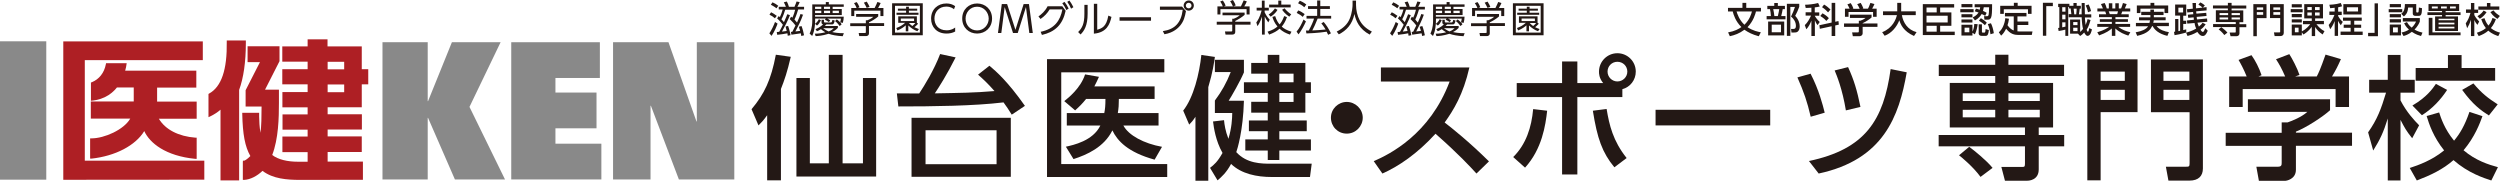 <?xml version="1.0" encoding="UTF-8"?>
<svg id="_レイヤー_2" data-name="レイヤー 2" xmlns="http://www.w3.org/2000/svg" viewBox="0 0 216.09 15.62">
  <defs>
    <style>
      .cls-1 {
        fill: #ae1f24;
      }

      .cls-1, .cls-2, .cls-3 {
        stroke-width: 0px;
      }

      .cls-2 {
        fill: #898989;
      }

      .cls-3 {
        fill: #231815;
      }
    </style>
  </defs>
  <g id="_レイヤー_1-2" data-name="レイヤー 1">
    <g>
      <g>
        <path class="cls-3" d="M66.5,2.88c.17-.24.39-.7.49-.98l.22.14c-.06.18-.26.69-.52,1.06l-.19-.22ZM66.98,1.58c-.14-.13-.3-.23-.47-.31l.14-.21c.13.06.33.18.49.31l-.16.21ZM67.12.72c-.2-.16-.4-.26-.49-.31l.14-.21c.21.09.35.18.5.3l-.15.21ZM69.4,1.3c-.18.51-.36.86-.65,1.42.07,0,.27-.03.41-.05-.03-.11-.08-.25-.11-.36l.23-.06c.1.25.18.58.22.8l-.24.06c-.01-.09-.02-.14-.04-.23-.15.03-.71.11-.81.12l-.05-.24s.11-.01.13-.02c.05-.09.23-.47.27-.54-.08-.11-.31-.38-.5-.55l.12-.21c.07.05.08.07.11.09.13-.28.21-.55.24-.69h-.86c-.06.21-.19.6-.33.83.14.14.2.22.22.25.17-.38.24-.55.29-.69l.23.08c-.16.43-.53,1.15-.69,1.42.1-.02.27-.03.41-.05-.04-.17-.08-.28-.1-.39l.22-.05c.13.35.19.7.21.8l-.24.05c-.01-.11-.02-.15-.03-.21-.15.03-.61.11-.88.13l-.04-.24s.18-.02.21-.02c.13-.21.25-.47.32-.61-.04-.05-.28-.36-.5-.55l.14-.2s.06.06.1.09c.1-.2.19-.48.24-.66h-.34v-.23h.62c-.05-.13-.11-.27-.18-.39l.26-.07c.08.15.14.3.18.46h.48c.08-.16.16-.4.18-.46l.27.05c-.03.09-.09.22-.2.41h.58v.23h-.51c-.02.06-.16.55-.32.87.12.13.18.2.22.26.18-.38.26-.62.3-.74l.24.07Z"/>
        <path class="cls-3" d="M71.65,1.91c-.11-.08-.24-.15-.35-.2l.08-.11h-.92c0,.24,0,.3-.01.46.13-.1.24-.22.33-.4l.18.09c-.09.17-.18.34-.34.46l-.17-.15c-.05.55-.13.79-.25,1.05l-.22-.21c.07-.15.23-.47.23-1.12V.38h1.17v-.2h.26v.2h1.29v.21h-.96v.19h.79v.52h-2.31v.14h2.48c0,.2-.03.35-.08.54l-.23-.05c.03-.08.05-.21.07-.32h-1.18c.09.04.14.07.25.15l-.12.16ZM72.84,3.13c-.53-.03-.9-.1-1.22-.21-.53.17-.94.2-1.12.2l-.07-.21c.26,0,.56-.03.91-.12-.18-.1-.3-.2-.38-.27-.2.13-.28.16-.35.18l-.12-.18c.36-.13.61-.37.65-.41-.03-.01-.13-.04-.13-.15v-.25h.21v.16s0,.07.06.07h.53c.08,0,.1-.04.14-.22l.2.05c-.04.21-.08.34-.23.34h-.49s-.08.09-.14.14h1.13v.16c-.08.08-.2.21-.49.36.22.05.51.1,1.01.1l-.09.23ZM70.99.58h-.54v.19h.54v-.19ZM70.99.93h-.54v.2h.54v-.2ZM71.15,2.44c.1.07.25.18.48.28.26-.11.34-.19.44-.28h-.92ZM71.75.58h-.53v.19h.53v-.19ZM71.75.93h-.53v.2h.53v-.2ZM72.51.93h-.54v.2h.54v-.2ZM72.58,2.25c-.19-.26-.33-.38-.4-.43l.15-.14c.15.1.33.28.42.42l-.17.15Z"/>
        <path class="cls-3" d="M75.91,1.42c-.25.22-.54.39-.8.51v.07h1.31v.25h-1.31v.63c0,.2-.17.24-.26.24h-.58l-.05-.27h.52c.1,0,.1-.02.1-.09v-.5h-1.35v-.25h1.35v-.26h.14c.08-.03.33-.13.51-.3h-1.49v-.24h1.91v.22ZM75.6.69c.1-.17.21-.46.24-.52l.28.09c-.06.15-.14.3-.22.43h.46v.7h-.26v-.47h-2.26v.47h-.26v-.7h.46c-.06-.18-.17-.34-.22-.42l.23-.09c.13.17.2.33.24.45l-.16.06h1.47ZM74.91.68c-.06-.14-.15-.31-.24-.45l.25-.09c.13.19.22.4.24.46l-.24.08Z"/>
        <path class="cls-3" d="M79.76,3.05h-2.65V.28h2.65v2.77ZM79.51.5h-2.15v2.32h2.15V.5ZM79.35,2.06c-.1.12-.25.24-.31.29.14.07.22.1.39.16l-.14.19c-.31-.11-.58-.31-.78-.5v.51h-.22v-.52c-.11.1-.37.31-.72.44l-.1-.21c.29-.1.54-.24.77-.45h-.6v-.56h1.61v.56l.1.07ZM79.28.92h-.72v.18h.83v.18h-1.9v-.18h.83v-.18h-.71v-.17h.71v-.17h.24v.17h.72v.17ZM79.01,1.6h-1.15v.22h1.15v-.22ZM78.56,1.99c.13.13.19.18.3.26.07-.06.2-.18.26-.26h-.56Z"/>
        <path class="cls-3" d="M120.15,2.88c.17-.24.39-.7.49-.98l.22.14c-.06.18-.26.69-.52,1.06l-.19-.22ZM120.63,1.58c-.14-.13-.3-.23-.47-.31l.14-.21c.13.06.33.18.49.31l-.16.21ZM120.78.72c-.2-.16-.4-.26-.49-.31l.14-.21c.21.09.35.18.5.3l-.15.21ZM123.06,1.3c-.18.51-.36.86-.65,1.42.07,0,.27-.03.41-.05-.03-.11-.08-.25-.11-.36l.23-.06c.1.25.18.58.22.8l-.24.06c-.01-.09-.02-.14-.04-.23-.15.03-.71.11-.81.12l-.05-.24s.11-.01.13-.02c.05-.09.23-.47.27-.54-.08-.11-.31-.38-.5-.55l.12-.21c.07.05.08.07.11.09.13-.28.21-.55.24-.69h-.86c-.06.21-.19.6-.33.83.14.14.2.22.22.25.17-.38.24-.55.29-.69l.23.08c-.16.43-.53,1.15-.69,1.42.1-.02.27-.03.41-.05-.04-.17-.08-.28-.1-.39l.22-.05c.13.35.19.7.21.8l-.24.05c-.01-.11-.02-.15-.03-.21-.15.03-.61.11-.88.13l-.04-.24s.18-.02.21-.02c.13-.21.25-.47.32-.61-.04-.05-.28-.36-.5-.55l.14-.2s.06.06.1.09c.1-.2.19-.48.24-.66h-.34v-.23h.62c-.05-.13-.11-.27-.18-.39l.26-.07c.08.15.14.3.18.46h.48c.08-.16.16-.4.18-.46l.27.05c-.03.09-.09.22-.2.41h.58v.23h-.51c-.02.06-.16.55-.32.87.12.13.18.2.22.26.18-.38.26-.62.3-.74l.24.07Z"/>
        <path class="cls-3" d="M125.31,1.91c-.11-.08-.24-.15-.35-.2l.08-.11h-.92c0,.24,0,.3-.01.46.13-.1.24-.22.33-.4l.18.09c-.09.17-.18.34-.34.46l-.17-.15c-.05.55-.13.79-.25,1.05l-.22-.21c.07-.15.23-.47.23-1.12V.38h1.17v-.2h.26v.2h1.29v.21h-.96v.19h.79v.52h-2.31v.14h2.48c0,.2-.03.35-.08.54l-.23-.05c.03-.08.05-.21.07-.32h-1.18c.09.04.14.07.25.15l-.12.16ZM126.5,3.13c-.53-.03-.9-.1-1.22-.21-.53.17-.94.2-1.12.2l-.07-.21c.26,0,.56-.03.91-.12-.18-.1-.3-.2-.38-.27-.2.13-.28.16-.35.18l-.12-.18c.36-.13.61-.37.65-.41-.03-.01-.13-.04-.13-.15v-.25h.21v.16s0,.07.06.07h.53c.08,0,.1-.04.14-.22l.2.05c-.04.21-.08.34-.23.34h-.49s-.08.09-.14.14h1.13v.16c-.08.08-.2.21-.49.36.22.05.51.1,1.01.1l-.09.23ZM124.65.58h-.54v.19h.54v-.19ZM124.65.93h-.54v.2h.54v-.2ZM124.81,2.44c.1.07.25.18.48.28.26-.11.34-.19.44-.28h-.92ZM125.41.58h-.53v.19h.53v-.19ZM125.41.93h-.53v.2h.53v-.2ZM126.17.93h-.54v.2h.54v-.2ZM126.24,2.25c-.19-.26-.33-.38-.4-.43l.15-.14c.15.1.33.28.42.42l-.17.15Z"/>
        <path class="cls-3" d="M129.57,1.42c-.25.22-.54.39-.8.51v.07h1.31v.25h-1.31v.63c0,.2-.17.24-.26.24h-.58l-.05-.27h.52c.1,0,.1-.02.1-.09v-.5h-1.35v-.25h1.35v-.26h.14c.08-.03.33-.13.51-.3h-1.49v-.24h1.91v.22ZM129.26.69c.1-.17.21-.46.24-.52l.28.09c-.06.15-.14.3-.22.43h.46v.7h-.26v-.47h-2.26v.47h-.26v-.7h.46c-.06-.18-.17-.34-.22-.42l.23-.09c.13.17.2.33.24.45l-.16.06h1.47ZM128.57.68c-.06-.14-.15-.31-.24-.45l.25-.09c.13.19.22.4.24.46l-.24.08Z"/>
        <path class="cls-3" d="M133.42,3.05h-2.65V.28h2.65v2.77ZM133.17.5h-2.15v2.32h2.15V.5ZM133,2.06c-.1.12-.25.24-.31.29.14.07.22.1.39.16l-.14.19c-.31-.11-.58-.31-.78-.5v.51h-.22v-.52c-.11.1-.37.31-.72.44l-.1-.21c.29-.1.54-.24.77-.45h-.6v-.56h1.61v.56l.1.07ZM132.93.92h-.72v.18h.83v.18h-1.9v-.18h.83v-.18h-.71v-.17h.71v-.17h.24v.17h.72v.17ZM132.67,1.6h-1.15v.22h1.15v-.22ZM132.22,1.99c.13.13.19.18.3.26.07-.06.2-.18.26-.26h-.56Z"/>
        <path class="cls-3" d="M82.57,2.72c-.23.13-.49.18-.76.18-.84,0-1.33-.57-1.33-1.29,0-.82.6-1.31,1.32-1.31.29,0,.53.07.76.23l-.1.27c-.08-.07-.29-.23-.67-.23-.64,0-1.02.47-1.02,1.03,0,.49.3,1.02,1.05,1.02.41,0,.63-.16.74-.24v.33Z"/>
        <path class="cls-3" d="M84.46.3c.71,0,1.29.52,1.29,1.3s-.58,1.3-1.29,1.3-1.29-.51-1.29-1.3.58-1.3,1.29-1.3M84.46,2.63c.6,0,1-.5,1-1.02s-.4-1.03-1-1.03-1,.49-1,1.03.39,1.02,1,1.02"/>
        <polygon class="cls-3" points="87.05 .35 87.77 2.58 88.48 .35 88.94 .35 89.27 2.85 88.97 2.85 88.68 .61 87.97 2.85 87.56 2.85 86.84 .61 86.55 2.85 86.26 2.85 86.59 .35 87.05 .35"/>
        <path class="cls-3" d="M89.94,2.75c1.22-.25,1.71-.99,1.89-1.94h-1.1c-.2.33-.44.59-.79.83l-.18-.22c.24-.17.57-.44.79-.88h1.27l.29.39c-.26,1.21-.92,1.83-2.05,2.09l-.11-.27ZM92.01.16c.16.2.22.31.36.58l-.2.13c-.11-.24-.19-.38-.35-.59l.19-.12ZM92.43.04c.16.21.21.32.35.58l-.2.13c-.11-.24-.17-.37-.33-.59l.19-.12Z"/>
        <path class="cls-3" d="M94.01,1.19c0,1.02-.29,1.47-.61,1.79l-.21-.21c.35-.35.54-.71.54-1.56V.42h.28v.77ZM94.84,2.57c.39-.12.79-.24.96-1.22l.27.11c-.14.63-.4,1.35-1.52,1.45V.33h.29v2.24Z"/>
        <rect class="cls-3" x="96.77" y="1.49" width="2.72" height=".3"/>
        <path class="cls-3" d="M102.16.56l.35.4c-.09.5-.19.87-.5,1.25-.15.18-.56.62-1.36.75l-.14-.27c1.03-.15,1.58-.71,1.72-1.84h-1.97v-.28h1.9ZM103.19.48c0,.24-.2.44-.44.44s-.44-.2-.44-.44.2-.44.44-.44c.25,0,.44.19.44.44M102.5.48c0,.14.11.24.24.24.14,0,.25-.1.25-.24s-.11-.24-.25-.24c-.13,0-.24.11-.24.24"/>
        <path class="cls-3" d="M107.57,1.29c-.25.22-.54.39-.8.52v.07h1.32v.25h-1.32v.62c0,.21-.16.24-.26.24h-.58l-.05-.27h.52c.1,0,.11-.02.11-.09v-.5h-1.34v-.25h1.34v-.26h.13c.08-.03.33-.13.52-.3h-1.49v-.23h1.91v.21ZM107.26.55c.09-.17.21-.46.24-.52l.27.09c-.06.15-.14.3-.22.43h.46v.7h-.26v-.46h-2.26v.46h-.26v-.7h.46c-.06-.19-.17-.34-.22-.42l.23-.09c.12.17.2.33.24.45l-.15.06h1.48ZM106.57.55c-.06-.14-.15-.31-.24-.45l.24-.1c.13.19.22.41.24.47l-.24.09Z"/>
        <path class="cls-3" d="M109.63,1.94c-.17-.23-.23-.34-.31-.51v1.56h-.24v-1.55c-.16.49-.3.7-.39.82l-.1-.32c.1-.13.31-.44.46-1.03h-.43v-.24h.45V.05h.24v.62h.36v.24h-.36v.15c.16.35.35.55.44.64l-.13.24ZM109.56,2.74c.45-.14.69-.3.86-.45-.26-.3-.38-.62-.44-.83l.24-.07c.12.38.26.58.38.72.12-.13.25-.32.4-.72l.24.09c-.15.43-.32.66-.45.82.19.18.44.32.84.44l-.13.25c-.36-.12-.64-.26-.9-.51-.22.21-.5.36-.9.51l-.13-.24ZM109.65,1.26c.09-.06.33-.21.55-.53l.22.12c-.17.31-.47.52-.59.59l-.17-.18ZM110.75.05v.35h.81v.24h-1.86v-.24h.79V.05h.26ZM111.44,1.44c-.35-.22-.57-.52-.62-.6l.21-.12c.22.26.38.39.58.52l-.17.2Z"/>
        <path class="cls-3" d="M112.07,2.73c.26-.3.44-.67.6-1.04l.21.16c-.13.3-.4.82-.64,1.12l-.17-.24ZM112.6,1.46c-.15-.14-.29-.23-.52-.34l.13-.22c.21.07.4.2.56.32l-.16.23ZM112.74.63c-.15-.15-.4-.29-.54-.35l.15-.22c.15.06.36.17.56.33l-.17.23ZM114.4,1.88c.27.32.43.58.64,1l-.24.13c-.04-.09-.07-.15-.13-.27-.15.02-.76.12-1.75.15l-.04-.25h.24c.19-.34.4-.8.46-1.03h-.65v-.24h.92v-.6h-.79v-.24h.79V.04h.27v.49h.83v.24h-.83v.6h.94v.24h-1.17c-.13.35-.35.82-.46,1.02.3-.01.8-.04,1.15-.08,0,0-.19-.32-.37-.53l.22-.13Z"/>
        <path class="cls-3" d="M117.21.05v.39c0,.42.11.93.31,1.3.2.39.53.72,1.06.99l-.19.26c-.9-.48-1.19-1.19-1.32-1.78-.18.89-.7,1.44-1.35,1.76l-.18-.24c.58-.29.94-.66,1.12-1.1.22-.52.25-1.09.25-1.2V.05h.29Z"/>
      </g>
      <path class="cls-3" d="M152.01,3.13c-.55-.15-.88-.32-1.23-.56-.44.33-.85.47-1.26.56l-.15-.33c.57-.1.93-.3,1.15-.46-.51-.5-.68-1.07-.75-1.35h-.41v-.31h1.25v-.43h.33v.43h1.27v.31h-.43c-.05.21-.21.82-.73,1.36.47.31.92.4,1.15.44l-.17.33ZM150.1.99c.07.23.24.74.68,1.15.45-.43.6-.95.65-1.15h-1.33Z"/>
      <path class="cls-3" d="M153.36.51v-.25h.31v.25h.61v.28h-.19c-.03.17-.08.42-.13.6h.37v.28h-1.63v-.28h.37c-.01-.22-.04-.44-.08-.6h-.23v-.28h.61ZM154.22,3.06h-1.39v-1.2h1.39v1.2ZM153.94,2.13h-.8v.66h.8v-.66ZM153.67,1.39c.06-.23.11-.51.12-.6h-.52c.05.21.07.36.1.6h.3ZM154.45,3.11V.33h1.07v.26c-.15.38-.16.42-.35.78.3.32.39.65.39.91,0,.18-.05.34-.15.43-.07.08-.17.1-.34.1h-.22l-.04-.31h.2c.09,0,.22-.01.22-.27,0-.31-.17-.6-.42-.8.12-.23.27-.6.34-.83h-.4v2.5h-.31Z"/>
      <path class="cls-3" d="M156.55.67c-.3.02-.36.02-.47.02l-.06-.28c.24,0,.79-.05,1.13-.15l.14.3c-.13.03-.19.06-.43.08v.43h.39v.29h-.39c.05.11.21.34.43.54l-.19.27c-.09-.12-.16-.23-.23-.42v1.36h-.3v-1.33c-.1.27-.24.54-.44.75l-.13-.36c.24-.22.4-.52.54-.82h-.47v-.29h.5v-.4ZM158.32,1.96V.25h.31v1.63l.28-.06.03.31-.31.07v.91h-.31v-.84l-1.02.22-.04-.31,1.06-.23ZM157.53,1.15c.25.14.38.24.55.42l-.22.24c-.16-.2-.41-.36-.52-.43l.19-.23ZM157.66.39c.2.11.39.27.56.43l-.21.25c-.06-.07-.25-.28-.52-.45l.18-.23Z"/>
      <path class="cls-3" d="M161.77,1.26v.25c-.17.16-.54.39-.77.49v.03h1.28v.29h-1.28v.55c0,.22-.22.26-.26.26h-.59l-.06-.33h.49c.09,0,.09-.04.09-.1v-.38h-1.28v-.29h1.28v-.24h.13c.1-.03.31-.12.45-.24h-1.35v-.28h1.87ZM159.87.75c-.07-.16-.14-.3-.19-.37l.29-.11c.08.12.18.3.23.46l-.07.03h.61c-.07-.17-.13-.28-.21-.4l.3-.11c.06.09.18.32.23.47l-.09.03h.49c.04-.07.09-.16.21-.5l.35.1c-.07.16-.11.24-.2.4h.39v.7h-.31v-.41h-2.12v.41h-.31v-.7h.4Z"/>
      <path class="cls-3" d="M162.69,2.78c.9-.35,1.19-1.11,1.27-1.47h-1.2v-.33h1.23V.25h.34v.73h1.26v.33h-1.2c.12.65.49,1.26,1.27,1.47l-.22.33c-.92-.41-1.16-1-1.27-1.36-.21.55-.66,1.12-1.27,1.34l-.22-.32Z"/>
      <path class="cls-3" d="M168.96,3.03h-2.76V.36h2.71v.29h-1.21v.42h.97v1.16h-.97v.51h1.26v.3ZM167.4.65h-.88v.42h.88v-.42ZM168.35,1.36h-1.83v.58h1.83v-.58ZM167.4,2.23h-.88v.51h.88v-.51Z"/>
      <path class="cls-3" d="M170.59,1.06h-1.15v-.27h1.15v.27ZM170.49.63h-.95v-.28h.95v.28ZM170.49,1.5h-.95v-.27h.95v.27ZM170.49,1.95h-.95v-.27h.95v.27ZM170.94,2.09c-.02.19-.08.56-.24.88l-.21-.14v.24h-.95v-.93h.95v.6c.07-.14.14-.33.16-.67l.28.02ZM170.22,2.39h-.41v.4h.41v-.4ZM170.52,1.5c.12-.06.34-.17.5-.42-.1-.03-.16-.05-.33-.1l.1-.23c.1.02.16.03.33.09.02-.09.03-.14.04-.21h-.48v-.27h1.51c0,.67-.02,1-.09,1.16-.06.14-.15.18-.27.18h-.3l-.04-.3h.27c.13,0,.16-.09.17-.77h-.46c-.02.13-.04.2-.07.31.19.09.23.11.32.17l-.13.26c-.09-.06-.15-.09-.3-.16-.1.15-.22.35-.58.56l-.19-.25ZM171.31,2.09v.64c0,.07.03.09.06.09h.15c.08,0,.09-.08.11-.31l.28.09c-.04.34-.09.5-.28.5h-.35c-.18,0-.25-.11-.25-.22v-.78h.28ZM171.57,2.18c-.08-.08-.26-.24-.52-.39l.17-.22c.18.11.34.22.51.39l-.16.22ZM172.05,2.96c-.05-.37-.13-.63-.23-.88l.27-.07c.12.24.2.54.25.86l-.29.09Z"/>
      <path class="cls-3" d="M174.07,1.42h-.77v-.3h1.86v.3h-.78v.44h.94v.3h-.94v.55c.09.01.15.01.2.01h1.1l-.06.3h-1.17c-.32,0-.68-.07-1.05-.54-.09.18-.21.41-.43.6l-.2-.29c.29-.24.51-.71.56-1.22l.32.05c-.03.26-.08.4-.13.56.2.27.36.39.54.45v-1.23ZM174.4.24v.26h1.2v.7h-.31v-.4h-2.09v.4h-.31v-.7h1.18V.24h.34Z"/>
      <polygon class="cls-3" points="176.58 .24 177.44 .24 177.44 .53 176.87 .53 176.87 3.09 176.58 3.09 176.58 .24"/>
      <path class="cls-3" d="M177.9,2.42s.07-.02.1-.02V.61h-.1v-.28h.97v.17h.35v-.24h.28v.24h.36v.25h-.1c-.01.14-.04.35-.07.49h.24c0-.06,0-.4,0-.46,0-.11,0-.46,0-.52h.26c0,.14.02.83.02.98h.55v.27h-.55c0,.1.02.32.06.65.1-.21.14-.37.17-.51l.26.08c-.04.14-.16.58-.34.84.05.15.07.17.11.17.05,0,.08-.1.12-.31l.23.11c-.03.13-.12.56-.38.56-.15,0-.26-.23-.29-.29-.13.14-.23.23-.35.3l-.19-.2h-.68v-1.22h.87v1.07c.06-.05.15-.13.25-.26-.05-.18-.1-.52-.12-1.01h-1.12v-.27h.23c0-.07-.04-.34-.06-.49h-.14v-.13h-.07v2.5h-.25v-.54c-.26.07-.45.1-.58.12l-.05-.28ZM178.25,1.01h.28v-.39h-.28v.39ZM178.25,1.67h.28v-.4h-.28v.4ZM178.53,1.93h-.28v.43c.06,0,.14-.03.28-.06v-.37ZM179.2,2.17h.37v-.26h-.37v.26ZM179.2,2.69h.37v-.29h-.37v.29ZM179.24.75c.02.14.04.32.05.49h.17c.02-.16.04-.37.04-.49h-.26ZM180.53.38c.04.09.14.26.21.58l-.26.1c-.07-.32-.16-.5-.2-.59l.24-.08Z"/>
      <path class="cls-3" d="M183.94,3.07c-.32-.11-.71-.25-1.1-.61v.64h-.3v-.64c-.2.17-.46.37-1.1.6l-.16-.27c.63-.19.89-.38,1.03-.47h-1.03v-.25h1.26v-.18h-1.04v-.23h1.04v-.18h-1.11v-.25h.62s-.06-.19-.08-.24h-.68v-.26h.48c-.03-.05-.12-.25-.17-.38l.32-.09c.07.14.13.26.18.47h.18v-.45h.3v.45h.26v-.45h.3v.45h.2c.05-.13.13-.34.16-.47l.32.09s-.08.22-.16.38h.47v.26h-.69s-.08.21-.09.24h.65v.25h-1.15v.18h1.08v.23h-1.08v.18h1.27v.25h-1.03c.36.27.68.38,1.05.47l-.17.28ZM183,1.22s.05-.11.07-.24h-.8s.08.2.09.24h.64Z"/>
      <path class="cls-3" d="M186.17,1.29v.2h1.02v.26h-1.03c0,.07-.02.13-.04.22h1.35v.29h-1.06c.26.33.71.46,1.06.52l-.13.32c-.74-.17-1.12-.53-1.27-.84h-.05c-.11.23-.33.63-1.29.84l-.13-.31c.19-.04.59-.1.9-.33.08-.05.14-.14.17-.19h-1.05v-.29h1.17s.03-.1.05-.22h-.95v-.26h.98v-.2h-.79v-.28h.79v-.19h.31v.19h.83v.28h-.83ZM185.87.25h.34v.22h1.2v.66h-.32v-.38h-2.08v.38h-.31V.47h1.18v-.22Z"/>
      <path class="cls-3" d="M188.29,2.69s.07-.01.15-.03v-1.31h-.43V.39h.96v.97h-.26v.43h.26v.28h-.26v.53c.07-.02.13-.03.26-.06v.27c-.44.13-.9.22-1.01.23l-.05-.29s.08,0,.1-.02v-1.09h.28v1.04ZM188.29,1.08h.41v-.42h-.41v.42ZM189.01,2.81c.13-.04.47-.13.82-.34-.04-.08-.11-.24-.14-.48l-.63.05-.03-.27.6-.06s-.02-.18-.02-.21l-.47.04-.03-.27.47-.04s-.01-.17-.02-.2l-.5.05-.03-.28.51-.05c-.02-.31-.02-.4-.03-.49h.3c0,.15,0,.24,0,.46l.57-.06c-.13-.12-.2-.17-.36-.26l.16-.19c.17.07.31.18.4.26l-.17.18.32-.03v.28s-.9.08-.9.08c0,.05,0,.11.02.2l.85-.07.02.27-.85.08c0,.06.01.12.03.22l.87-.08.02.28-.85.08c.03.08.06.2.12.34.19-.15.26-.24.32-.33l.27.13c-.07.1-.18.27-.45.47.06.09.13.19.21.19.06,0,.11-.09.21-.32l.21.22c-.14.32-.25.45-.43.45s-.3-.11-.47-.35c-.38.23-.67.3-.85.35l-.12-.28Z"/>
      <path class="cls-3" d="M192.59.25h.3v.23h1.27v.26h-1.27v.16h1.01v1.02h-.33v.17h.59v.26h-.59v.52c0,.24-.21.26-.26.26h-.51l-.08-.32h.47c.06,0,.06-.01.06-.08v-.39h-1.96v-.26h1.96v-.17h-1.72V.89h1.04v-.16h-1.29v-.26h1.29v-.23ZM192.26,3.03c-.17-.24-.42-.44-.49-.49l.23-.19c.12.08.4.31.53.47l-.27.21ZM192.59,1.13h-.74v.18h.74v-.18ZM192.59,1.51h-.74v.17h.74v-.17ZM193.61,1.13h-.72v.18h.72v-.18ZM193.61,1.51h-.72v.17h.72v-.17Z"/>
      <path class="cls-3" d="M194.77.36h1.14v1.21h-.84v1.56h-.3V.36ZM195.07.85h.55v-.21h-.55v.21ZM195.07,1.28h.55v-.23h-.55v.23ZM197.09,1.56h-.88V.36h1.19v2.48c0,.17-.1.28-.31.28h-.48l-.06-.32h.46c.07,0,.08,0,.08-.08v-1.16ZM196.5.85h.59v-.21h-.59v.21ZM196.5,1.28h.59v-.23h-.59v.23Z"/>
      <path class="cls-3" d="M199.03,1.06h-1.03v-.27h1.03v.27ZM199.06,2.09v-.28h.76v-.22h-.65V.36h1.62v1.23h-.68v.22h.76v.28h-.65c.3.38.53.52.7.6l-.16.29c-.3-.2-.48-.38-.65-.65v.79h-.29v-.8c-.28.39-.6.59-.72.66l-.14-.19v.27h-.87v-.94h.87v.6c.41-.23.6-.47.73-.63h-.63ZM198.96.64h-.87v-.28h.87v.28ZM198.96,1.49h-.87v-.28h.87v.28ZM198.96,1.94h-.87v-.27h.87v.27ZM198.68,2.39h-.32v.4h.32v-.4ZM199.82.61h-.38v.26h.38v-.26ZM199.82,1.08h-.38v.26h.38v-.26ZM200.5.61h-.4v.26h.4v-.26ZM200.5,1.08h-.4v.26h.4v-.26Z"/>
      <path class="cls-3" d="M201.81.67c-.22.03-.29.03-.4.04l-.07-.3c.49-.02.77-.09.99-.15l.11.28c-.07.03-.15.05-.34.09v.38h.31v.29h-.31v.09c.16.3.33.44.4.5l-.17.29c-.1-.13-.17-.23-.24-.38v1.3h-.29v-1.28c-.15.4-.3.59-.39.7l-.13-.36c.22-.25.37-.55.5-.87h-.44v-.29h.46v-.34ZM204.14,1.52v.27h-.65v.34h.6v.27h-.6v.33h.73v.29h-1.91v-.29h.87v-.33h-.6v-.27h.6v-.34h-.66v-.27h1.62ZM204.12,1.25h-1.57V.36h1.57v.9ZM202.86.99h.96v-.36h-.96v.36Z"/>
      <polygon class="cls-3" points="205.54 3.13 204.69 3.13 204.69 2.84 205.25 2.84 205.25 .29 205.54 .29 205.54 3.13"/>
      <path class="cls-3" d="M207.64,1.06h-1.17v-.27h1.17v.27ZM207.53.63h-.97v-.28h.97v.28ZM207.53,1.5h-.97v-.28h.97v.28ZM207.53,1.94h-.97v-.28h.97v.28ZM207.53,3.06h-.97v-.94h.97v.94ZM207.26,2.37h-.42v.43h.42v-.43ZM208.85.35v.65s0,.08.07.08h.06c.05,0,.07-.05.07-.07.02-.09.02-.26.03-.36l.27.06c-.01.54-.08.66-.29.66h-.29c-.14,0-.22-.08-.22-.2v-.52h-.4c-.03.48-.22.65-.37.77l-.23-.23c.26-.17.32-.47.32-.84h.98ZM209.25,3.11c-.13-.04-.44-.12-.78-.36-.32.25-.57.32-.72.36l-.17-.3c.24-.05.43-.12.64-.25-.28-.25-.37-.46-.42-.55l.25-.1c.09.16.19.31.41.48.24-.23.34-.45.37-.53h-1.14v-.3h1.47v.3c-.06.16-.18.41-.46.7.3.17.56.23.69.26l-.13.3Z"/>
      <path class="cls-3" d="M212.57.95h-1.18v.11h1.29v.24h-1.29v.12h1.07v1.26h-1.98v-1.26h.6v-.12h-1.26v-.24h1.26v-.11h-1.17V.35h2.65v.6ZM212.68,2.8v.25h-2.75v-1.51h.32v1.26h2.43ZM210.71.56h-.51v.17h.51v-.17ZM212.15,1.62h-1.37v.13h1.37v-.13ZM212.15,1.96h-1.37v.15h1.37v-.15ZM212.15,2.31h-1.37v.15h1.37v-.15ZM211.49.56h-.5v.17h.5v-.17ZM212.27.56h-.5v.17h.5v-.17Z"/>
      <path class="cls-3" d="M213.13,2.02c.21-.31.3-.53.41-.91h-.39v-.29h.43V.26h.29v.57h.33v.29h-.33v.18c.14.27.31.44.42.56l-.15.29c-.14-.17-.18-.23-.27-.42v1.39h-.29v-1.41c-.1.31-.18.48-.33.73l-.12-.41ZM215.73,1.66c-.05.16-.18.47-.43.77.28.23.57.33.79.39l-.15.3c-.17-.06-.53-.17-.86-.47-.25.22-.52.35-.83.47l-.16-.29c.2-.07.51-.17.78-.4-.24-.3-.34-.6-.4-.78l.28-.08c.04.12.12.38.34.64.13-.15.25-.34.35-.66l.29.1ZM214.93,1.05c-.14.22-.34.43-.58.57l-.21-.22c.33-.19.46-.38.53-.49l.26.14ZM214.95.26h.31v.3h.77v.28h-1.81v-.28h.74v-.3ZM215.53.9c.18.23.33.33.55.48l-.21.25c-.17-.1-.37-.24-.61-.58l.26-.15Z"/>
      <rect class="cls-2" y="3.57" width="4" height="11.96"/>
      <polygon class="cls-2" points="33.06 3.65 36.97 3.65 36.97 8.74 37 8.74 39.06 3.65 43.27 3.65 40.58 9.24 43.65 15.51 39.32 15.51 37 10.19 36.97 10.19 36.97 15.51 33.06 15.51 33.06 3.65"/>
      <polygon class="cls-2" points="44.19 3.65 51.85 3.65 51.85 6.74 48.01 6.74 48.01 8 51.56 8 51.56 11.09 48.01 11.09 48.01 12.42 51.98 12.42 51.98 15.51 44.19 15.51 44.19 3.65"/>
      <polygon class="cls-2" points="52.99 3.65 57.78 3.65 60.2 10.5 60.23 10.5 60.23 3.65 63.47 3.65 63.47 15.51 58.68 15.51 56.26 9.14 56.23 9.14 56.23 15.51 52.99 15.51 52.99 3.65"/>
      <path class="cls-1" d="M10.95,5.46h-1.78l-.02.09c-.14.75-.58,1.3-1.22,1.56l-.07.02v1.58c2.49-.2,3.01-2.52,3.09-3.25M9.13,7.56h2.43c0,.17,0,1.04,0,1.21h-3.71v1.48h3.41c-.55.96-2.23,1.71-3.36,1.71h-.11v1.75h.12c2.06-.22,3.81-1.14,4.56-2.38.47,1.03,1.84,2.15,4.41,2.4h.12s0-1.83,0-1.83h-.1c-1.47-.11-2.61-.7-3.17-1.64h3.27v-1.48h-3.42c0-.17,0-1.04,0-1.21h3.39v-1.46h-7.04l-.8,1.46Z"/>
      <polygon class="cls-1" points="7.33 5.2 17.53 5.2 17.53 3.58 17.42 3.58 5.47 3.58 5.47 15.54 17.66 15.53 17.66 13.89 7.33 13.89 7.33 5.2"/>
      <path class="cls-1" d="M31.27,9.28v-1.99h.56v-1.31h-.56v-1.97h-2.96v-.61h-1.72v.61h-2.19v1.32h2.19v.65h-2.19v1.31h2.19v.67h-2.18v1.32h2.18v.61h-2.17v1.32h2.17v.59h-2.18v1.35h2.18v.83h-.82c-.92,0-1.71-.18-2.24-.58.54-1.41.58-3.21.58-4.5v-1.15s-.1,0-.1,0h-1.1c.14-.28,1.25-2.46,1.25-2.46v-1.29h-2.76v1.37h1.07c-.14.28-1.24,2.43-1.24,2.43v1.41h1.38c0,.92-.02,1.66-.09,2.27-.1-.52-.11-1-.12-1.42v-.31s-.11,0-.11,0h-1.35s0,.1,0,.1c.04,1.77.23,2.81.7,3.64-.28.29-.5.4-.54.4h-.1s-.01.11-.01.11v1.55h.12c.53-.03,1.11-.33,1.58-.78.92.7,2.14.77,3.15.78,0,0,5.53-.01,5.53-.01v-1.57s-3.05,0-3.05,0v-.83h2.95v-1.35h-2.95v-.59h2.96v-1.32h-2.96v-.61h2.96ZM29.75,7.97h-1.43v-.67h1.43v.67ZM29.75,5.99h-1.43v-.65h1.43v.65Z"/>
      <path class="cls-1" d="M21.25,3.5h-1.65v.11c.04,2.42-.46,3.89-1.53,4.48l-.05.03v2.01l.15-.07c.32-.15.67-.38.89-.58v6.11h1.61v-7.82c.38-1.02.58-2.44.58-4.02,0-.05,0-.26,0-.26"/>
      <path class="cls-3" d="M67.5,15.59h-1.19v-5.63c-.32.45-.48.61-.75.88l-.6-1.4c1.11-1.32,1.69-2.54,2.1-4.71l1.29.18c-.3,1.3-.54,2-.85,2.78v7.89ZM72.83,4.74v9.38h1.76v-7.38h1.14v8.52h-6.89V6.74h1.16v7.38h1.64V4.74h1.19Z"/>
      <path class="cls-3" d="M85.52,5.68c.6.5,1.6,1.38,3.07,3.47l-1.14.76c-.29-.47-.44-.69-.71-1.06-2.57.31-6.11.35-9.09.35l-.13-1.13c.38.01.54.01,1.93.01.46-.68,1.32-2.1,1.81-3.41l1.34.29c-.74,1.48-1.45,2.59-1.8,3.11,2.09-.04,3.43-.05,5.16-.2-.6-.68-.94-.99-1.42-1.42l.97-.76ZM87.37,15.28h-8.58v-5.1h8.58v5.1ZM86.14,11.26h-6.14v2.93h6.14v-2.93Z"/>
      <path class="cls-3" d="M100.64,5.11v1.14h-8.91v7.93h9.16v1.12h-10.39V5.11h10.15ZM100.14,9.77v1.08h-3.04c.45.85,1.78,1.56,3.34,1.84l-.64,1.11c-2.32-.64-3.22-1.63-3.65-2.53-.72,1.45-2.2,2.11-3.36,2.48l-.66-1.07c.63-.14,2.34-.5,2.98-1.83h-2.9v-1.08h3.24c.07-.35.1-.64.1-1.22h-1.67c-.34.42-.56.64-.95.99l-.94-.8c.34-.27,1.42-1.12,1.8-2.31l1.2.21c-.15.33-.23.51-.4.83h5.21v1.08h-3.09c0,.51-.02.8-.09,1.22h3.52Z"/>
      <path class="cls-3" d="M103.34,10.08c-.24.37-.33.46-.55.69l-.52-1.21c.9-1.13,1.4-3.2,1.57-4.81l1.17.17c-.07.49-.18,1.31-.57,2.61v8.09h-1.11v-5.52ZM105.8,10.39c.04.4.11.91.38,1.61.29-.98.32-1.72.33-2.23h-1.5v-1.08c.59-.79,1.01-1.54,1.37-2.46h-1.37v-1.06h2.51v1.09c-.32.76-1.07,2.06-1.32,2.45h1.32c-.07,2.61-.57,4.19-.66,4.44.91,1,2.19,1,3.02,1h3.5l-.15,1.15h-3.3c-1.3,0-2.63-.27-3.52-1.13-.4.75-.82,1.12-1.17,1.42l-.65-1.08c.35-.27.65-.52,1.08-1.29-.6-1.06-.75-2.17-.82-2.72l.94-.11ZM109.58,4.74h1v.7h2.25v1.67h.48v.92h-.48v1.71h-2.25v.67h2.37v.93h-2.37v.71h2.73v.96h-2.73v.82h-1v-.82h-1.94v-.96h1.94v-.71h-1.63v-.93h1.63v-.67h-1.43v-.94h1.43v-.77h-2.06v-.92h2.06v-.74h-1.43v-.93h1.43v-.7ZM110.58,7.11h1.23v-.74h-1.23v.74ZM110.58,8.81h1.23v-.77h-1.23v.77Z"/>
      <path class="cls-3" d="M117.79,10.17c0,.74-.6,1.38-1.38,1.38s-1.37-.62-1.37-1.38.63-1.36,1.37-1.36,1.38.61,1.38,1.36"/>
      <path class="cls-3" d="M127.01,5.82c-.53,2.35-1.38,3.71-2.14,4.77.65.5,2.11,1.66,3.83,3.36l-1.08,1.05c-.54-.59-1.54-1.68-3.54-3.44-1.58,1.73-3.19,2.82-4.59,3.44l-.75-1.07c1.37-.59,4.85-2.32,6.56-6.88h-5.94v-1.22h7.65Z"/>
      <path class="cls-3" d="M130.8,13.57c1.11-1.1,1.58-2.57,1.72-4.14l1.21.14c-.14,1.26-.44,3.3-1.91,4.92l-1.03-.92ZM138.57,7.18c-.36-.45-.36-.82-.36-.99,0-.88.72-1.59,1.59-1.59s1.59.7,1.59,1.59c0,.72-.48,1.34-1.16,1.52v.68h-3.89v6.69h-1.32v-6.69h-3.92v-1.21h3.92v-1.87h1.32v1.87h2.22ZM138.87,9.42c.23,1.39.55,2.76,1.73,4.24l-1.06.8c-1.05-1.27-1.48-2.49-1.86-4.89l1.19-.15ZM138.95,6.19c0,.47.39.85.85.85s.86-.37.86-.85-.38-.85-.86-.85-.85.38-.85.85"/>
      <rect class="cls-3" x="143.1" y="9.49" width="9.91" height="1.35"/>
      <path class="cls-3" d="M156.51,10.09c-.31-1.33-.58-2.11-1.15-3.4l1.14-.32c.73,1.42,1.05,2.69,1.22,3.37l-1.21.35ZM156.35,13.92c4.9-1.03,6.46-3.55,7.07-7.95l1.39.28c-.66,3.8-2.01,7.55-7.61,8.75l-.84-1.08ZM159.55,9.54c-.3-1.83-.78-3-.97-3.45l1.16-.29c.51,1.12.77,1.98,1.07,3.44l-1.25.3Z"/>
      <path class="cls-3" d="M172.46,4.73h1.14v.87h4.81v.97h-4.81v.6h3.86v3.85h-1.24v.65h2.2v.98h-2.2v1.99c0,.93-.84.98-.99.98h-1.93l-.31-1.19h1.81c.2,0,.23-.04.23-.3v-1.48h-7.46v-.98h7.46v-.65h-6.5v-3.85h3.93v-.6h-4.88v-.97h4.88v-.87ZM171.19,15.29c-.66-.9-1.6-1.66-1.86-1.87l.88-.73c.44.32,1.5,1.18,2.02,1.82l-1.04.78ZM172.46,8.06h-2.81v.67h2.81v-.67ZM172.46,9.49h-2.81v.65h2.81v-.65ZM176.31,8.06h-2.71v.67h2.71v-.67ZM176.31,9.49h-2.71v.65h2.71v-.65Z"/>
      <path class="cls-3" d="M180.42,5.13h4.34v4.56h-3.19v5.9h-1.15V5.13ZM181.57,6.99h2.09v-.8h-2.09v.8ZM181.57,8.64h2.09v-.88h-2.09v.88ZM189.24,9.7h-3.32v-4.56h4.49v9.42c0,.64-.37,1.05-1.16,1.05h-1.82l-.22-1.2h1.73c.27,0,.32-.01.32-.31v-4.39ZM187,6.99h2.24v-.8h-2.24v.8ZM187,8.64h2.24v-.88h-2.24v.88Z"/>
      <path class="cls-3" d="M201.4,8.57v.96c-.66.59-2.03,1.48-2.95,1.85v.09h4.85v1.13h-4.85v2.07c0,.83-.83.96-.94.96h-2.26l-.22-1.22h1.86c.33,0,.33-.16.33-.37v-1.43h-4.84v-1.13h4.84v-.9h.51c.39-.13,1.19-.45,1.71-.91h-5.14v-1.09h7.12ZM194.19,6.6c-.25-.62-.53-1.14-.7-1.42l1.12-.41c.32.44.67,1.12.87,1.73l-.27.11h2.31c-.29-.67-.51-1.06-.79-1.49l1.15-.44c.24.37.69,1.22.88,1.8l-.38.13h1.87c.14-.26.31-.61.76-1.89l1.33.39c-.27.61-.42.91-.77,1.5h1.47v2.64h-1.16v-1.55h-8.03v1.55h-1.17v-2.64h1.51Z"/>
      <path class="cls-3" d="M204.69,11.44c.8-1.14,1.12-2.01,1.55-3.43h-1.46v-1.11h1.61v-2.15h1.1v2.15h1.23v1.11h-1.23v.67c.54,1.03,1.17,1.7,1.61,2.15l-.6,1.12c-.52-.65-.64-.88-1.01-1.59v5.24h-1.1v-5.36c-.37,1.19-.67,1.83-1.26,2.77l-.44-1.57ZM214.57,10.05c-.22.61-.66,1.79-1.63,2.94,1.05.89,2.16,1.24,2.97,1.46l-.57,1.15c-.64-.21-2-.64-3.27-1.76-.92.81-1.99,1.31-3.17,1.76l-.61-1.08c.76-.25,1.92-.66,2.97-1.52-.93-1.16-1.3-2.27-1.51-2.97l1.08-.31c.15.46.46,1.43,1.29,2.44.49-.59.92-1.29,1.33-2.49l1.12.37ZM211.52,7.77c-.54.83-1.28,1.63-2.18,2.19l-.82-.84c1.25-.73,1.75-1.46,2.03-1.87l.97.52ZM211.59,4.76h1.18v1.12h2.9v1.1h-6.87v-1.1h2.79v-1.12ZM213.79,7.21c.71.84,1.25,1.27,2.1,1.81l-.76.96c-.64-.4-1.4-.94-2.31-2.21l.97-.56Z"/>
    </g>
  </g>
</svg>
